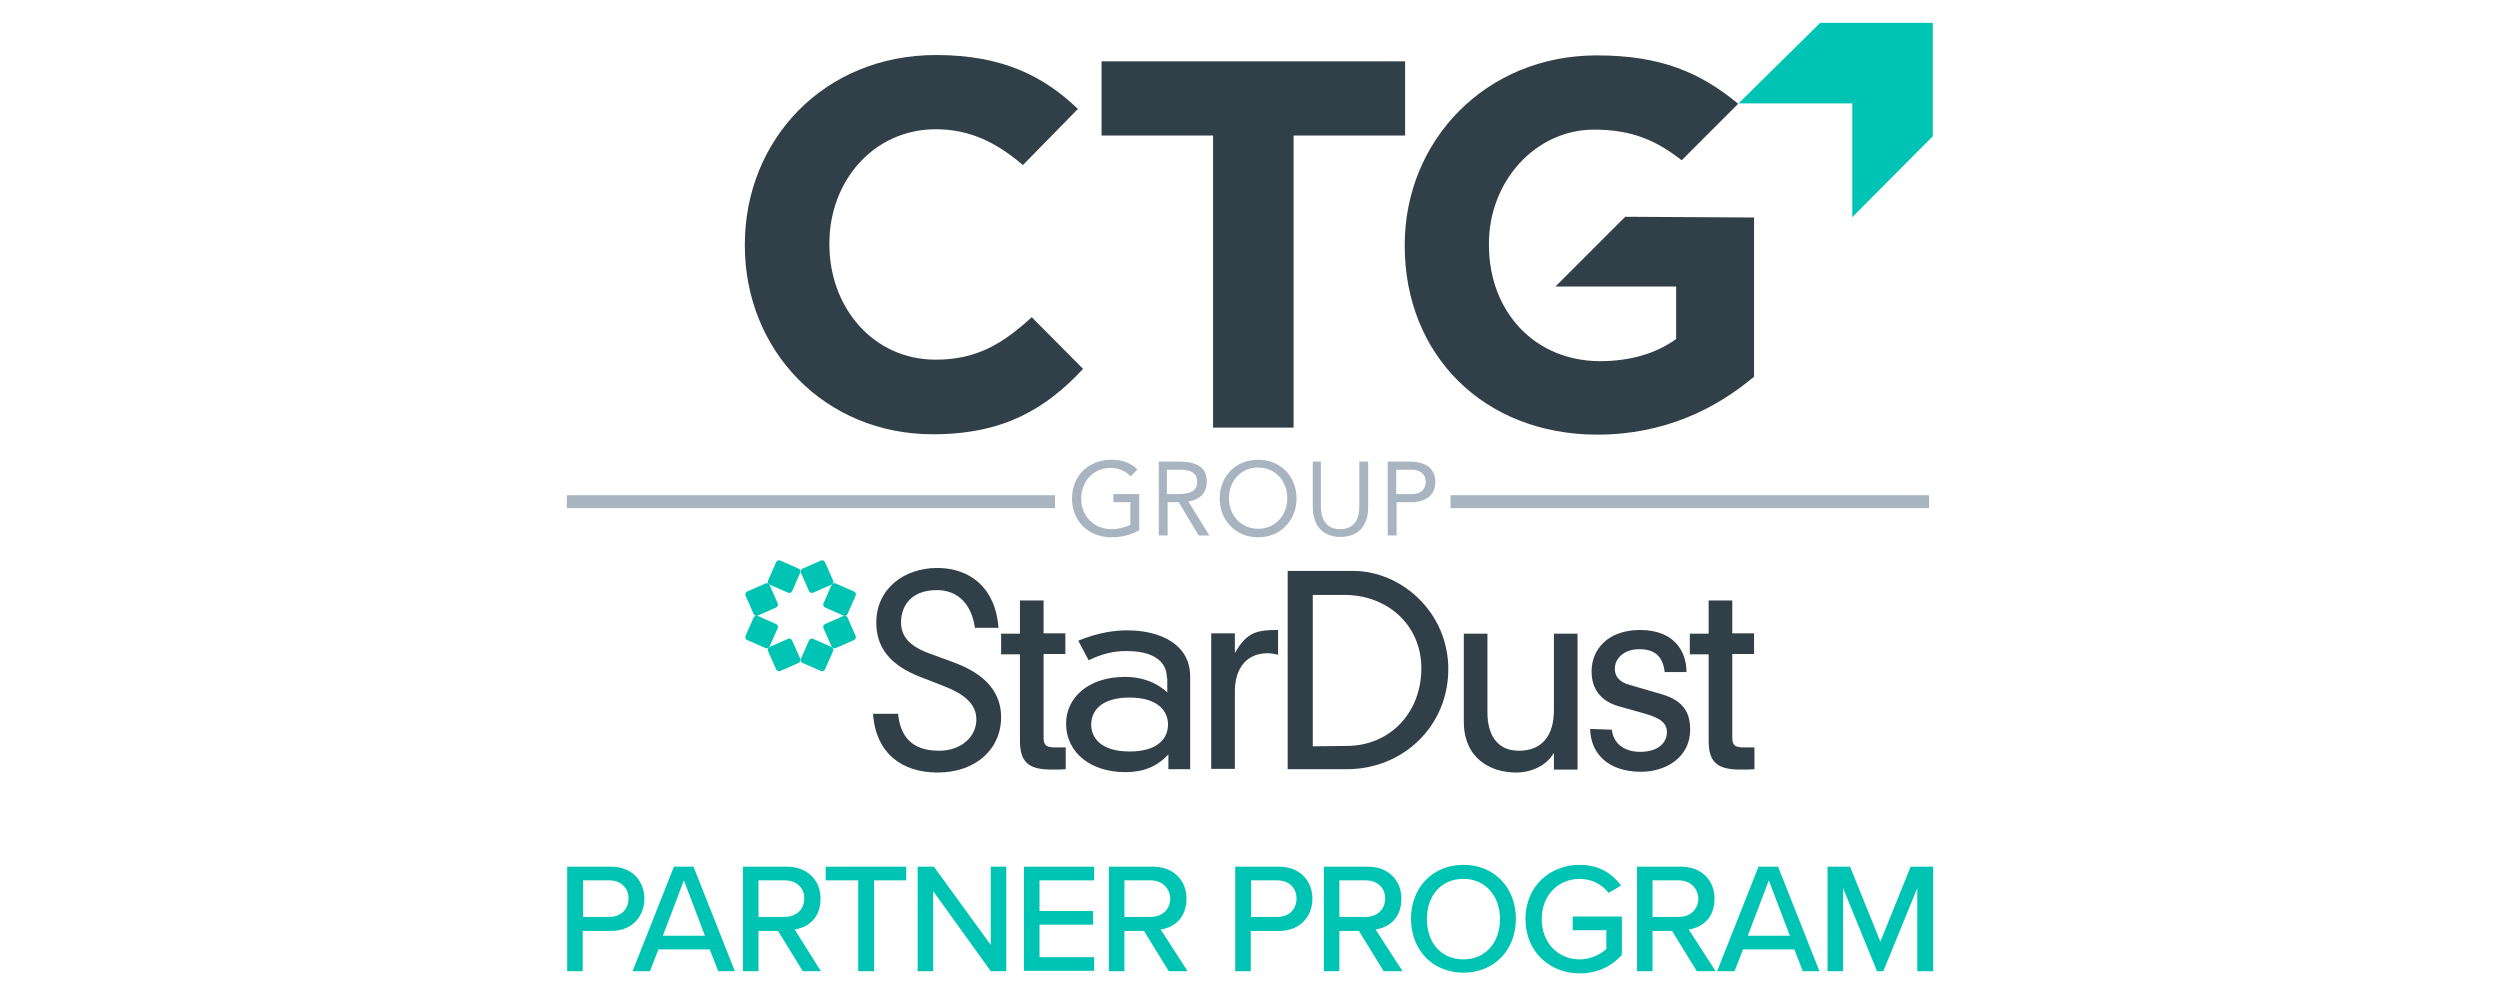 <?xml version="1.0" encoding="UTF-8"?><svg id="Layer_1" xmlns="http://www.w3.org/2000/svg" viewBox="0 0 677 272.68"><defs><style>.cls-1{fill:#00c4b3;}.cls-2{fill:#313f49;}.cls-3{fill:#323f49;}.cls-4{fill:#a8b5c0;}</style></defs><path class="cls-1" d="m205.2,166.7c-.4.2-.9,0-1.1-.4l-2.2-5c-.2-.4,0-.9.4-1.1l5-2.2c.4-.2.9,0,1.1.4l2.2,5c.2.4,0,.9-.4,1.1l-5,2.2Z"/><path class="cls-1" d="m213.4,160.5c.4.2.9,0,1.1-.4l2.2-5c.2-.4,0-.9-.4-1.1l-5-2.2c-.4-.2-.9,0-1.1.4l-2.2,5c-.2.4,0,.9.4,1.1l5,2.2Z"/><path class="cls-1" d="m220.2,160.5c-.4.2-.9,0-1.1-.4l-2.2-5c-.2-.4,0-.9.4-1.1l5-2.2c.4-.2.9,0,1.1.4l2.2,5c.2.4,0,.9-.4,1.1l-5,2.2Z"/><path class="cls-1" d="m228.4,166.7c.4.2.9,0,1.1-.4l2.2-5c.2-.4,0-.9-.4-1.1l-5-2.2c-.4-.2-.9,0-1.1.4l-2.2,5c-.2.4,0,.9.4,1.1l5,2.2Z"/><path class="cls-1" d="m228.4,166.8c.4-.2.9,0,1.1.4l2.2,5c.2.4,0,.9-.4,1.1l-5,2.2c-.4.2-.9,0-1.1-.4l-2.2-5c-.2-.4,0-.9.4-1.1l5-2.2Z"/><path class="cls-1" d="m220.2,173c-.4-.2-.9,0-1.1.4l-2.2,5c-.2.4,0,.9.4,1.1l5,2.2c.4.2.9,0,1.1-.4l2.2-5c.2-.4,0-.9-.4-1.1l-5-2.2Z"/><path class="cls-1" d="m213.4,173c.4-.2.9,0,1.1.4l2.2,5c.2.4,0,.9-.4,1.1l-5,2.2c-.4.2-.9,0-1.1-.4l-2.2-5c-.2-.4,0-.9.4-1.1l5-2.2Z"/><path class="cls-1" d="m205.2,166.8c-.4-.2-.9,0-1.1.4l-2.2,5c-.2.4,0,.9.4,1.1l5,2.2c.4.2.9,0,1.1-.4l2.2-5c.2-.4,0-.9-.4-1.1l-5-2.2Z"/><path class="cls-2" d="m264,170c-.9-6.4-4.6-10.2-10.3-10.2-7.6,0-9.7,5-9.7,8.7,0,4,2.5,6.6,7.8,8.5l6.8,2.5c8.5,3.2,12.5,8.2,12.5,14.7,0,8.7-6.9,15-17.2,15-9.7,0-16.7-5.2-17.5-15.9h6.8c.6,5.9,3.5,10,11.1,10,5.9,0,10.1-3.7,10.1-8.5,0-4.2-3.5-6.9-8.3-8.8l-6.9-2.7c-8-3.1-11.9-7.8-11.9-14.7,0-9.3,7.7-14.8,16.5-14.8s15.8,5.3,16.6,16.2h-6.4Z"/><path class="cls-2" d="m276.2,162.6h6.4v8.9h5.9v5.6h-5.9v22.6c0,2,.6,2.7,3.1,2.7h2.9v5.9c-.9.1-2.4.1-3.9.1-6.5,0-8.5-2.3-8.5-7.9v-23.3h-5.1v-5.6h5.1v-9h0Z"/><path class="cls-2" d="m316,183.7c0-6.1-6.1-7.4-11-7.4-3.5,0-6.7.8-10.2,2.5l-2.8-5.3c5.6-2.3,10-2.8,13.3-2.8,8.8,0,17,3.7,17,12.5v25.1h-5.9v-4c-3.2,3.4-6.9,4.8-11.7,4.8-9,0-16-5-16-13.2,0-6.7,5.7-12.6,16-12.6,3.9,0,8,1.1,11.4,4.2v-3.8h-.1Zm-10.1,5.2c-7.8,0-10.4,3.7-10.4,7.3s2.6,7.3,10.4,7.3,10.4-3.7,10.4-7.3-2.7-7.3-10.4-7.3"/><path class="cls-2" d="m328,171.5h6.4v5.2h.1c3.2-5.7,6.2-6.1,11.6-6.1v6.7c-.9-.2-1.9-.4-2.9-.4-5.3,0-8.8,3.7-8.8,10.4v20.9h-6.4v-36.7h0Z"/><path class="cls-2" d="m348.7,154.6h17.7c13.1,0,25.8,11.2,25.8,26.6s-12.2,27.1-27.5,27.1h-16v-53.7h0Zm15.9,47.4c12,0,20.3-9.2,20.3-21s-9.2-19.9-20.9-19.9h-8.5v41l9.1-.1h0Z"/><path class="cls-2" d="m420.8,204h-.1c-1.9,3.3-6,5.2-10.1,5.2-7.1,0-14.2-3.9-14.2-13.8v-23.8h6.4v21.4c0,5.5,2.3,10.3,8.5,10.3s9.5-4,9.5-11v-20.7h6.4v36.8h-6.4v-4.4h0Z"/><path class="cls-3" d="m436.5,197.6c.4,4,3.7,6,7.6,6,5.7,0,7.3-3.1,7.3-5.3,0-2.4-1.6-3.9-6.5-5.2l-6.4-1.8c-5.4-1.5-7.5-5.1-7.5-9.5,0-6.1,4.6-11.2,13.1-11.2,9.4,0,12.6,5.9,12.6,11.4h-5.9c-.5-4.2-2.6-6.2-6.9-6.2-4,0-6.6,2.4-6.6,5.3,0,2,1.1,3.6,4.1,4.4l8.6,2.5c5.8,1.7,7.7,4.9,7.7,9.6,0,7.5-6.6,11.4-13.3,11.4-8.6,0-13.6-4.6-13.8-11.6l5.9.2h0Z"/><path class="cls-2" d="m462.7,162.6h6.4v8.9h5.9v5.6h-5.9v22.6c0,2,.6,2.7,3.1,2.7h2.9v5.9c-.9.1-2.4.1-3.9.1-6.5,0-8.5-2.3-8.5-7.9v-23.3h-5.1v-5.6h5.1v-9h0Z"/><rect class="cls-4" x="153.5" y="134.1" width="132.2" height="3.5"/><rect class="cls-4" x="392.8" y="134.1" width="129.6" height="3.5"/><path class="cls-2" d="m328.5,36.7h-30.2v-20.1h82.2v20.1h-30.2v79.1h-21.8V36.7Z"/><path class="cls-2" d="m440.1,58.7l-18.9,18.9h32.7v14.2c-5.5,4-12.6,6-20.6,6-17.6,0-30.1-13.3-30.1-31.5v-.3c0-16.9,12.6-30.9,28.5-30.9,10.3,0,16.9,3,23.7,8.3l15.3-15.3c-10.2-8.4-20.8-13.1-38.3-13.1-30.1,0-52,23.1-52,51.3v.3c0,29.4,21.3,51.1,52.2,51.1,18.2,0,32.2-7.1,42.4-15.7v-43.1l-34.9-.2Z"/><polygon class="cls-1" points="523.4 6.2 492.9 6.2 470.8 28 501.6 28 501.6 58.8 523.4 36.9 523.4 6.2"/><path class="cls-2" d="m253.4,97.4c-17,0-28.8-14.2-28.8-31.2v-.3c0-17,12.1-30.9,28.8-30.9,9.2,0,16.5,3.6,23.6,9.7l14.9-15.2c-9.1-8.7-20.2-14.6-38.4-14.6-30.5,0-51.8,23.1-51.8,51.3v.3c0,28.5,21.7,51.1,50.9,51.1,19.1,0,30.5-6.8,40.7-17.7l-13.9-14c-7.7,7-14.7,11.5-26,11.5Z"/><path class="cls-4" d="m308,127.1l-1.8,1.9c-1.4-1.5-3.4-2.3-5.4-2.3-4.6,0-8,3.5-8,8.3s3.4,8.3,8.3,8.3c1.7,0,3.6-.5,5-1.2v-6.1h-4.6v-2.2h7v9.8c-2.3,1.3-4.9,1.9-7.5,1.9-6.2,0-10.7-4.3-10.7-10.5s4.5-10.5,10.7-10.5c2.9,0,5.3.9,7,2.6Z"/><path class="cls-4" d="m319.2,125c5.6,0,7.6,2,7.6,5.5,0,2.8-1.7,4.8-5,5.3l5.7,9.2h-2.9l-5.4-9h-3v9h-2.4v-20h5.4Zm-.3,8.8c4.3,0,5.3-1.4,5.3-3.3,0-2.3-1.5-3.3-4.7-3.3h-3.5v6.6h2.9Z"/><path class="cls-4" d="m351.1,135c0,6-4.4,10.5-10.4,10.5s-10.4-4.5-10.4-10.5,4.3-10.5,10.4-10.5,10.4,4.5,10.4,10.5Zm-10.4,8.2c4.6,0,7.9-3.6,7.9-8.3s-3.3-8.3-7.9-8.3-7.9,3.6-7.9,8.3,3.3,8.3,7.9,8.3Z"/><path class="cls-4" d="m357.7,125v12c0,4,1.7,6.3,5.2,6.3s5.2-2.3,5.2-6.1v-12.2h2.4v12.4c0,4.9-2.6,8-7.5,8s-7.5-3.2-7.5-8.1v-12.3h2.2Z"/><path class="cls-4" d="m381.8,125c4.3,0,6.9,1.9,6.9,5.5s-2.7,5.5-6.4,5.5h-4.1v9h-2.4v-20h6Zm.4,8.8c2.4,0,3.9-1.2,3.9-3.3s-1.5-3.3-3.9-3.3h-4.1v6.6h4.1Z"/><path class="cls-1" d="m153.6,263v-28.3h11.9c5.8,0,9,4,9,8.7s-3.3,8.7-9,8.7h-7.7v10.9h-4.2Zm11.4-24.6h-7.1v9.9h7.1c3.1,0,5.2-2,5.2-5s-2.2-4.9-5.2-4.9Z"/><path class="cls-1" d="m194.5,263l-2.3-5.9h-13.9l-2.3,5.9h-4.7l11.2-28.3h5.3l11.2,28.3h-4.5Zm-9.3-24.6l-5.7,15h11.4l-5.7-15Z"/><path class="cls-1" d="m217.4,263l-6.7-10.9h-5.3v10.9h-4.2v-28.3h11.9c5.4,0,9.1,3.5,9.1,8.7s-3.4,7.8-7,8.3l7.1,11.3h-4.9Zm-4.9-24.6h-7.1v9.9h7.1c3.1,0,5.3-2,5.3-5s-2.2-4.9-5.3-4.9Z"/><path class="cls-1" d="m232.4,263v-24.6h-8.8v-3.7h21.8v3.7h-8.7v24.6h-4.3Z"/><path class="cls-1" d="m268.3,263l-15.6-21.7v21.7h-4.2v-28.3h4.4l15.4,21.2v-21.2h4.2v28.3h-4.2Z"/><path class="cls-1" d="m277.3,263v-28.3h19v3.7h-14.8v8.3h14.5v3.7h-14.5v8.8h14.8v3.7h-19v.1Z"/><path class="cls-1" d="m316.5,263l-6.7-10.9h-5.3v10.9h-4.2v-28.3h11.9c5.4,0,9.1,3.5,9.1,8.7s-3.4,7.8-7,8.3l7.3,11.3h-5.1Zm-4.9-24.6h-7.1v9.9h7.1c3.1,0,5.3-2,5.3-5-.1-2.9-2.3-4.9-5.3-4.9Z"/><path class="cls-1" d="m334.5,263v-28.3h11.9c5.8,0,9,4,9,8.7s-3.3,8.7-9,8.7h-7.7v10.9h-4.2Zm11.4-24.6h-7.1v9.9h7.1c3.1,0,5.2-2,5.2-5,0-2.9-2.1-4.9-5.2-4.9Z"/><path class="cls-1" d="m374.7,263l-6.7-10.9h-5.3v10.9h-4.2v-28.3h11.9c5.4,0,9.1,3.5,9.1,8.7s-3.4,7.8-7,8.3l7.3,11.3h-5.1Zm-4.9-24.6h-7.1v9.9h7.1c3.1,0,5.3-2,5.3-5s-2.2-4.9-5.3-4.9Z"/><path class="cls-1" d="m396.3,234.2c8.4,0,14.2,6.2,14.2,14.6s-5.8,14.6-14.2,14.6-14.2-6.2-14.2-14.6,5.8-14.6,14.2-14.6Zm0,3.8c-6.1,0-9.9,4.6-9.9,10.9s3.8,10.9,9.9,10.9,9.9-4.7,9.9-10.9-3.9-10.9-9.9-10.9Z"/><path class="cls-1" d="m427.8,234.2c5.3,0,8.8,2.4,11.2,5.6l-3.4,2c-1.6-2.2-4.5-3.8-7.8-3.8-5.9,0-10.3,4.5-10.3,10.9s4.4,10.9,10.3,10.9c3.1,0,5.8-1.5,7.2-2.8v-5.1h-9.1v-3.7h13.3v10.4c-2.7,3-6.6,5-11.4,5-8.1,0-14.7-5.9-14.7-14.7,0-8.9,6.6-14.7,14.7-14.7Z"/><path class="cls-1" d="m459.5,263l-6.7-10.9h-5.3v10.9h-4.2v-28.3h11.9c5.4,0,9.1,3.5,9.1,8.7s-3.4,7.8-7,8.3l7.3,11.3h-5.1Zm-4.9-24.6h-7.1v9.9h7.1c3.1,0,5.3-2,5.3-5-.1-2.9-2.3-4.9-5.3-4.9Z"/><path class="cls-1" d="m488.2,263l-2.3-5.9h-13.9l-2.3,5.9h-4.7l11.2-28.3h5.3l11.2,28.3h-4.5Zm-9.2-24.6l-5.7,15h11.4l-5.7-15Z"/><path class="cls-1" d="m519.2,263v-22.5l-9.2,22.5h-1.7l-9.2-22.5v22.5h-4.2v-28.3h6.1l8.2,20.3,8.2-20.3h6.1v28.3h-4.3Z"/></svg>